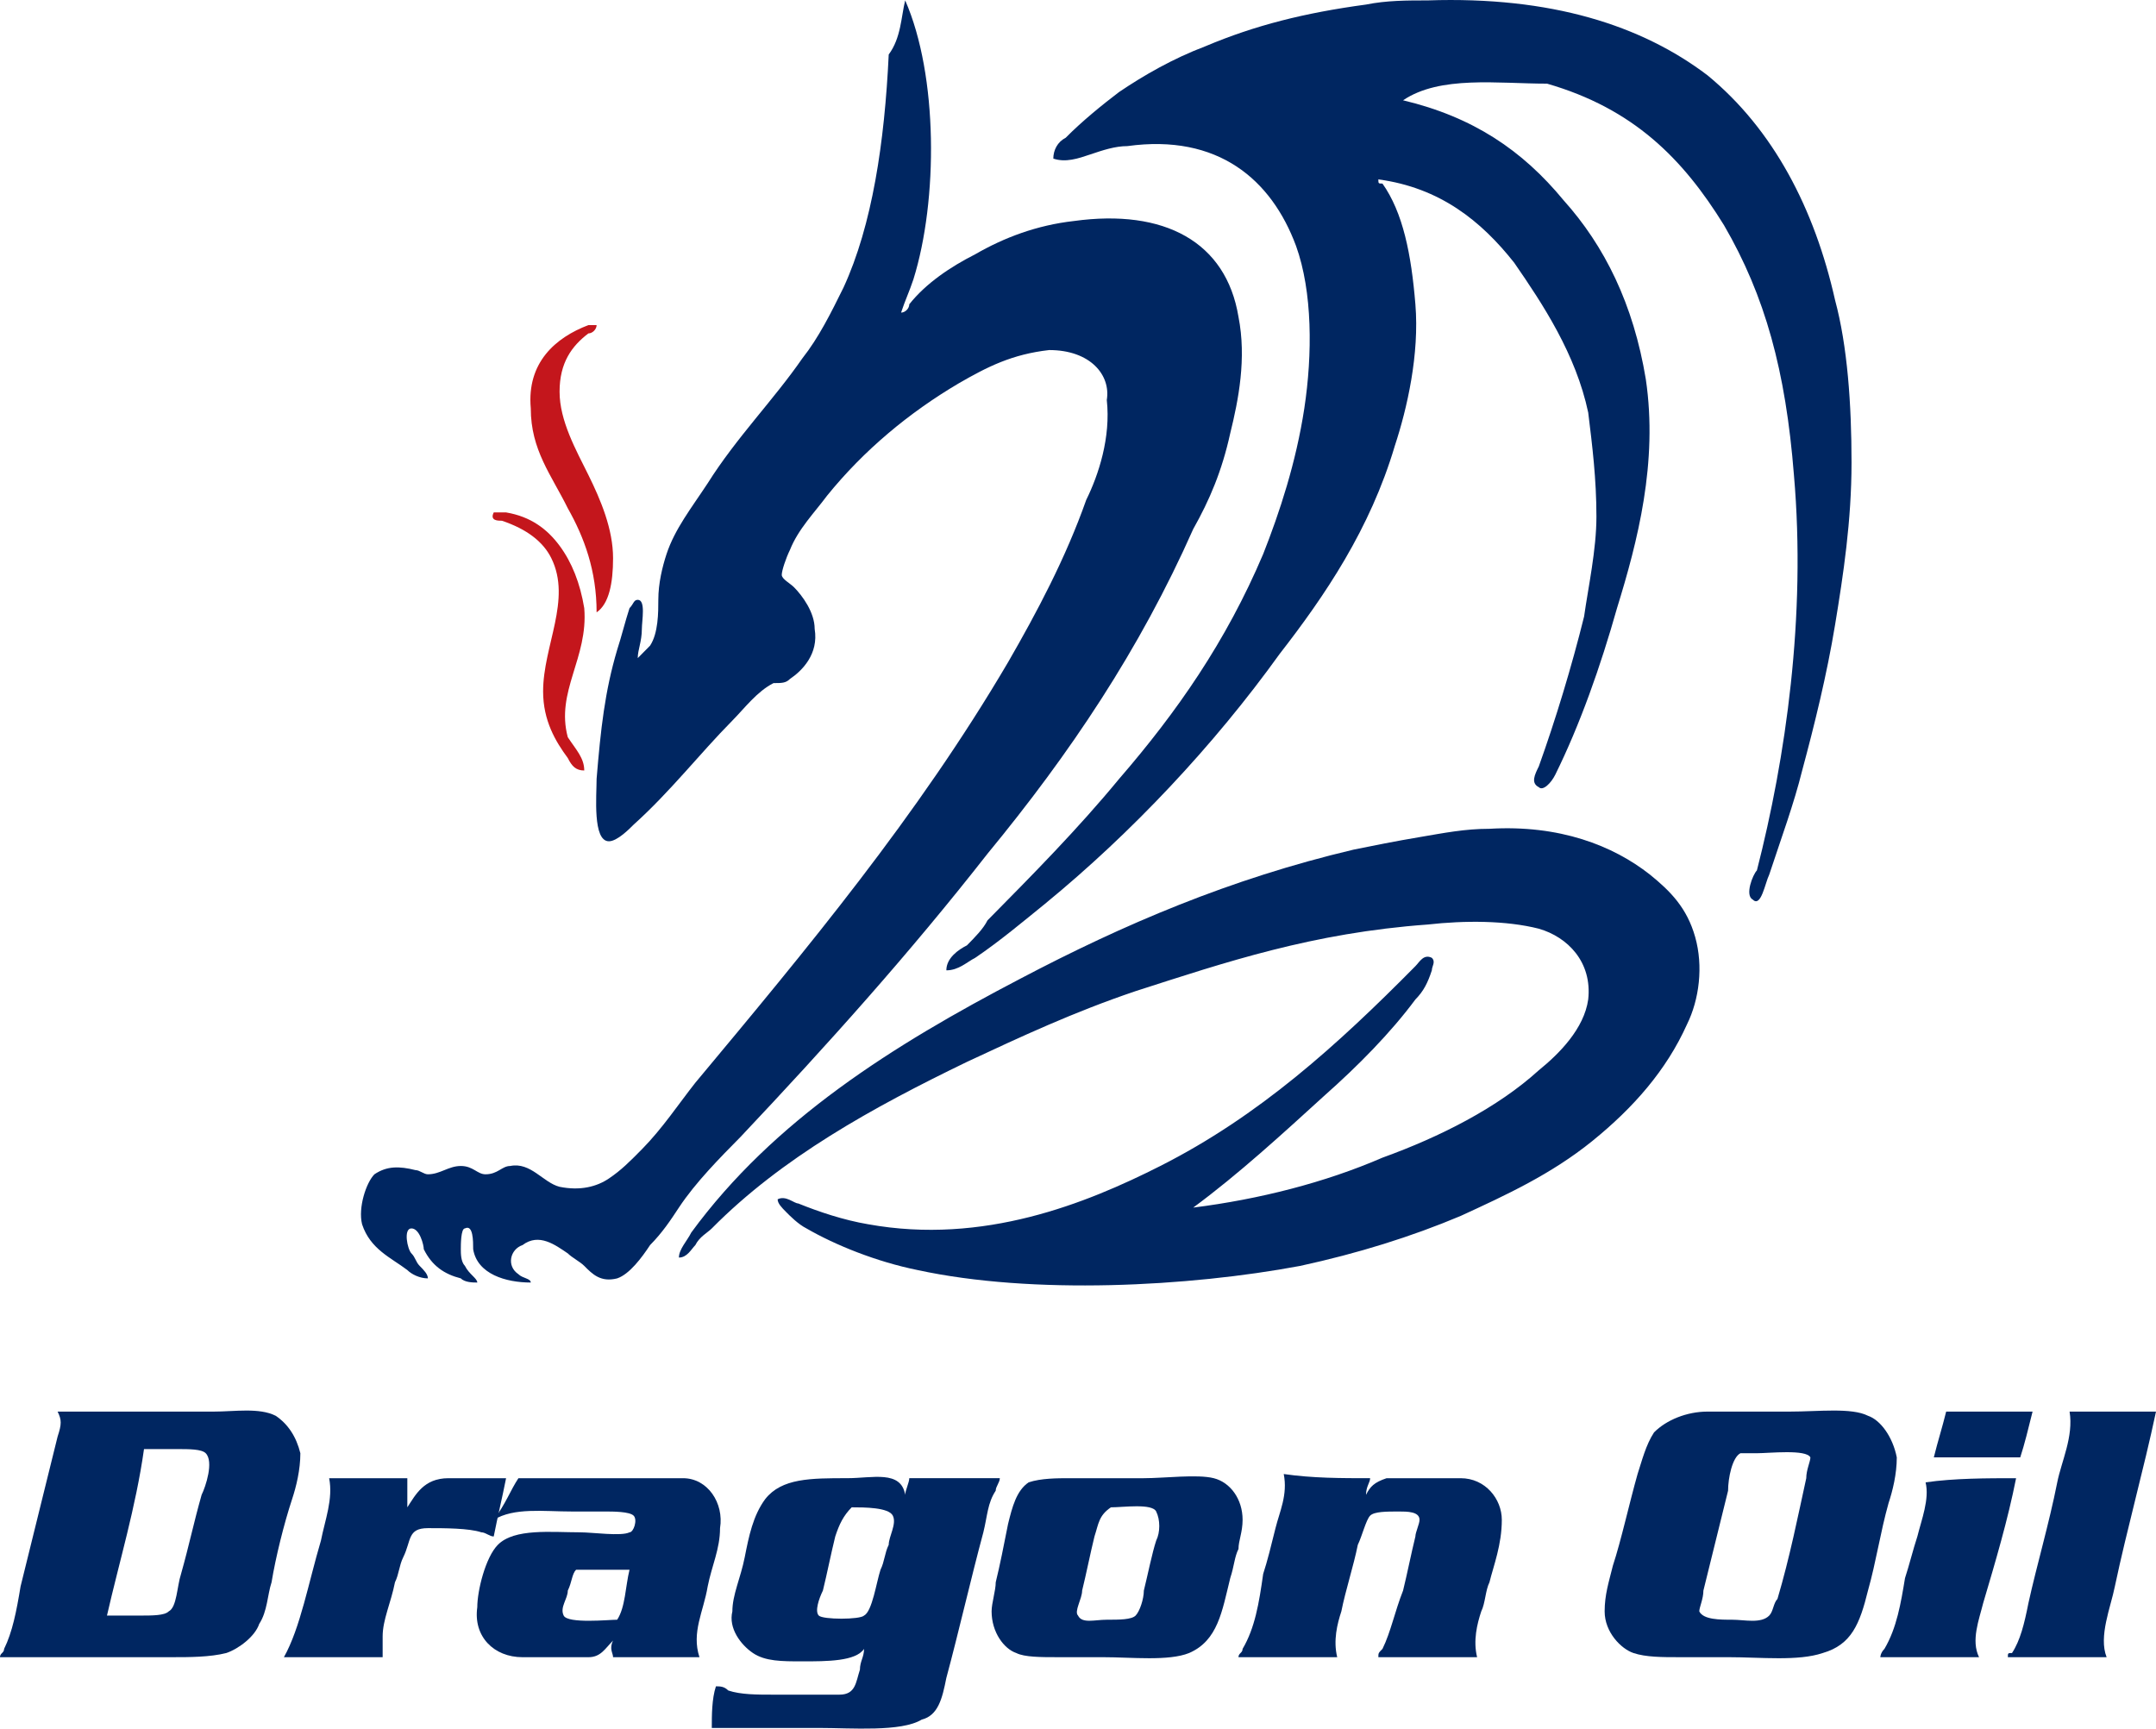<svg width="96" height="77" viewBox="0 0 96 77" fill="none" xmlns="http://www.w3.org/2000/svg">
<path fill-rule="evenodd" clip-rule="evenodd" d="M40.305 0.017C41.771 3.354 41.771 8.915 40.672 12.437C40.488 12.993 40.305 13.364 40.122 13.92C40.305 13.92 40.488 13.735 40.488 13.549C41.221 12.622 42.32 11.881 43.42 11.325C44.702 10.583 46.168 10.027 47.817 9.842C51.847 9.286 54.595 10.769 55.145 14.105C55.511 15.959 55.145 17.813 54.778 19.296C54.412 20.964 53.862 22.262 53.13 23.559C50.748 28.935 47.633 33.569 43.969 38.018C40.488 42.467 36.824 46.545 32.977 50.623C32.061 51.55 30.962 52.662 30.229 53.774C29.862 54.331 29.496 54.887 28.946 55.443C28.58 55.999 28.03 56.74 27.481 56.926C26.748 57.111 26.381 56.74 26.015 56.37C25.832 56.184 25.465 55.999 25.282 55.813C24.733 55.443 24 54.887 23.267 55.443C22.717 55.628 22.534 56.37 23.084 56.74C23.267 56.926 23.633 56.926 23.633 57.111C22.534 57.111 21.252 56.74 21.069 55.628C21.069 55.257 21.069 54.516 20.702 54.701C20.519 54.701 20.519 55.443 20.519 55.628C20.519 55.813 20.519 56.184 20.702 56.37C20.885 56.74 21.252 56.926 21.252 57.111C21.069 57.111 20.702 57.111 20.519 56.926C19.786 56.74 19.236 56.37 18.87 55.628C18.87 55.443 18.687 54.701 18.32 54.701C17.954 54.701 18.137 55.628 18.32 55.813C18.504 55.999 18.504 56.184 18.687 56.37C18.87 56.555 19.053 56.74 19.053 56.926C18.687 56.926 18.32 56.74 18.137 56.555C17.404 55.999 16.488 55.628 16.122 54.516C15.939 53.774 16.305 52.662 16.672 52.291C17.221 51.921 17.771 51.921 18.504 52.106C18.687 52.106 18.87 52.291 19.053 52.291C19.603 52.291 19.969 51.921 20.519 51.921C21.069 51.921 21.252 52.291 21.618 52.291C22.168 52.291 22.351 51.921 22.717 51.921C23.633 51.735 24.183 52.662 24.916 52.848C25.832 53.033 26.565 52.848 27.114 52.477C27.664 52.106 28.03 51.735 28.58 51.179C29.496 50.252 30.229 49.14 30.962 48.213C35.908 42.282 40.855 36.35 44.885 29.491C46.168 27.267 47.45 24.857 48.366 22.262C48.916 21.149 49.465 19.481 49.282 17.813C49.465 16.701 48.549 15.588 46.717 15.588C45.069 15.774 43.969 16.33 42.687 17.071C40.488 18.369 38.473 20.037 36.824 22.076C36.275 22.818 35.542 23.559 35.175 24.486C34.992 24.857 34.809 25.413 34.809 25.598C34.809 25.784 35.175 25.969 35.359 26.154C35.725 26.525 36.275 27.267 36.275 28.008C36.458 29.12 35.725 29.862 35.175 30.233C34.992 30.418 34.809 30.418 34.443 30.418C33.71 30.789 33.16 31.53 32.611 32.086C31.145 33.569 29.862 35.237 28.214 36.721C28.03 36.906 27.481 37.462 27.114 37.462C26.381 37.462 26.565 35.423 26.565 34.681C26.748 32.457 26.931 30.789 27.481 28.935C27.664 28.379 27.847 27.637 28.03 27.081C28.214 26.896 28.214 26.71 28.397 26.71C28.763 26.71 28.58 27.637 28.58 28.008C28.58 28.564 28.397 28.935 28.397 29.306C28.58 29.12 28.763 28.935 28.946 28.75C29.313 28.194 29.313 27.267 29.313 26.71C29.313 25.969 29.496 25.228 29.679 24.672C30.046 23.559 30.779 22.632 31.511 21.52C32.794 19.481 34.443 17.813 35.725 15.959C36.458 15.032 37.008 13.92 37.557 12.808C38.84 10.027 39.389 6.32 39.572 2.427C40.122 1.686 40.122 0.759 40.305 0.017Z" fill="#002661"/>
<path fill-rule="evenodd" clip-rule="evenodd" d="M62.474 4.466C65.588 5.208 67.787 6.691 69.619 8.915C71.451 10.954 72.733 13.55 73.283 16.886C73.832 20.594 72.916 24.116 72 27.082C71.267 29.677 70.351 32.272 69.252 34.496C69.069 34.867 68.703 35.238 68.519 35.053C68.153 34.867 68.336 34.496 68.519 34.126C69.252 32.087 69.985 29.677 70.535 27.452C70.718 26.155 71.084 24.486 71.084 23.003C71.084 21.335 70.901 19.852 70.718 18.369C70.168 15.774 68.703 13.55 67.42 11.696C65.954 9.842 64.122 8.359 61.374 7.988C61.374 8.174 61.374 8.174 61.557 8.174C62.474 9.471 62.84 11.325 63.023 13.55C63.206 15.774 62.657 18.184 62.107 19.852C61.008 23.56 58.993 26.526 56.977 29.121C54.046 33.199 50.382 37.092 46.535 40.243C45.619 40.984 44.519 41.911 43.42 42.653C43.054 42.838 42.687 43.209 42.138 43.209C42.138 42.653 42.687 42.282 43.054 42.097C43.42 41.726 43.786 41.355 43.97 40.984C45.985 38.945 48 36.906 49.832 34.682C52.397 31.716 54.596 28.565 56.245 24.672C56.977 22.818 57.71 20.594 58.077 18.184C58.443 15.774 58.443 12.993 57.71 10.954C56.611 7.988 54.229 5.949 50.199 6.506C49.649 6.506 49.099 6.691 48.55 6.876C48 7.062 47.451 7.247 46.901 7.062C46.901 6.691 47.084 6.32 47.451 6.135C48.184 5.393 49.099 4.652 49.832 4.096C50.932 3.354 52.214 2.613 53.68 2.057C55.878 1.13 58.077 0.574 60.825 0.203C61.741 0.018 62.657 0.018 63.573 0.018C69.069 -0.168 73.1 1.13 76.031 3.354C78.962 5.764 80.794 9.286 81.71 13.364C82.26 15.403 82.443 17.998 82.443 20.594C82.443 23.189 82.077 25.599 81.71 27.823C81.344 30.048 80.794 32.272 80.245 34.311C79.878 35.794 79.329 37.277 78.779 38.945C78.596 39.316 78.412 40.428 78.046 40.058C77.68 39.872 78.046 38.945 78.229 38.76C79.512 33.755 80.428 27.452 79.878 21.15C79.512 16.515 78.596 13.179 76.764 10.028C74.932 7.062 72.733 4.837 68.886 3.725C66.687 3.725 64.122 3.354 62.474 4.466Z" fill="#002661"/>
<path fill-rule="evenodd" clip-rule="evenodd" d="M26.565 14.477C26.565 14.662 26.382 14.847 26.199 14.847C25.466 15.403 24.916 16.145 24.916 17.442C24.916 18.74 25.649 20.038 26.199 21.15C26.748 22.262 27.298 23.56 27.298 24.857C27.298 25.97 27.115 26.896 26.565 27.267C26.565 25.413 26.015 23.93 25.282 22.633C24.55 21.15 23.634 20.038 23.634 18.184C23.451 16.145 24.733 15.033 26.199 14.477C26.382 14.477 26.382 14.477 26.565 14.477Z" fill="#C4161C"/>
<path fill-rule="evenodd" clip-rule="evenodd" d="M26.015 34.31C25.649 34.31 25.465 34.125 25.282 33.755C24.733 33.013 24.183 32.086 24.183 30.789C24.183 28.75 25.465 26.711 24.549 24.857C24.183 24.115 23.45 23.559 22.351 23.189C22.168 23.189 21.801 23.189 21.985 22.818C21.985 22.818 22.351 22.818 22.534 22.818C23.633 23.003 24.366 23.559 24.916 24.301C25.465 25.042 25.832 25.969 26.015 27.081C26.198 29.306 24.733 30.789 25.282 32.828C25.649 33.384 26.015 33.754 26.015 34.31Z" fill="#C4161C"/>
<path fill-rule="evenodd" clip-rule="evenodd" d="M34.626 53.404C34.993 53.218 35.359 53.589 35.542 53.589C36.459 53.96 37.558 54.33 38.657 54.516C43.787 55.443 48.367 53.589 51.665 51.921C56.062 49.696 59.542 46.545 63.023 43.023C63.207 42.838 63.39 42.467 63.756 42.652C63.939 42.838 63.756 43.023 63.756 43.208C63.573 43.764 63.39 44.135 63.023 44.506C61.924 45.989 60.459 47.472 58.993 48.769C57.161 50.438 55.145 52.291 53.13 53.774C56.062 53.404 58.993 52.662 61.558 51.55C64.123 50.623 66.688 49.325 68.52 47.657C69.436 46.916 70.535 45.804 70.718 44.506C70.901 42.838 69.802 41.725 68.52 41.355C67.054 40.984 65.222 40.984 63.573 41.169C58.443 41.54 54.596 42.838 50.565 44.135C47.817 45.062 45.436 46.174 43.054 47.286C38.84 49.325 34.81 51.55 31.695 54.701C31.512 54.886 31.145 55.072 30.962 55.443C30.779 55.628 30.596 55.999 30.23 55.999C30.23 55.628 30.596 55.257 30.779 54.886C34.443 49.882 39.756 46.545 45.436 43.579C50.016 41.169 54.779 39.13 60.275 37.833C61.191 37.647 62.107 37.462 63.207 37.277C64.306 37.091 65.222 36.906 66.321 36.906C69.436 36.721 71.817 37.647 73.466 38.945C74.382 39.686 75.115 40.428 75.481 41.725C75.848 43.023 75.665 44.506 75.115 45.618C74.199 47.657 72.733 49.325 70.901 50.809C69.069 52.291 67.054 53.218 65.039 54.145C62.84 55.072 60.459 55.813 57.894 56.37C52.947 57.296 45.985 57.667 40.855 56.555C39.023 56.184 37.191 55.443 35.909 54.701C35.542 54.516 35.176 54.145 34.993 53.96C34.81 53.774 34.626 53.589 34.626 53.404Z" fill="#002661"/>
<path fill-rule="evenodd" clip-rule="evenodd" d="M2.565 62.858C4.947 62.858 7.145 62.858 9.527 62.858C10.443 62.858 11.542 62.673 12.275 63.044C12.824 63.414 13.191 63.971 13.374 64.712C13.374 65.453 13.191 66.195 13.008 66.751C12.641 67.863 12.275 69.346 12.092 70.458C11.908 71.014 11.908 71.755 11.542 72.312C11.359 72.868 10.626 73.424 10.076 73.609C9.344 73.794 8.427 73.794 7.695 73.794C5.13 73.794 2.382 73.794 0 73.794C0 73.609 0.183 73.609 0.183 73.424C0.55 72.682 0.733 71.755 0.916 70.643C1.282 69.16 1.649 67.678 2.015 66.195C2.198 65.453 2.382 64.712 2.565 63.971C2.748 63.414 2.748 63.229 2.565 62.858ZM4.763 71.941C5.313 71.941 5.679 71.941 6.229 71.941C6.779 71.941 7.328 71.941 7.511 71.755C7.878 71.57 7.878 70.643 8.061 70.087C8.427 68.79 8.611 67.863 8.977 66.566C9.16 66.195 9.527 65.083 9.16 64.712C8.977 64.527 8.427 64.527 7.878 64.527C7.328 64.527 6.779 64.527 6.412 64.527C6.046 67.122 5.313 69.531 4.763 71.941Z" fill="#002661"/>
<path fill-rule="evenodd" clip-rule="evenodd" d="M76.03 62.858C77.313 62.858 78.412 62.858 79.695 62.858C80.977 62.858 82.443 62.673 83.175 63.044C83.725 63.229 84.275 63.971 84.458 64.897C84.458 65.639 84.275 66.38 84.091 66.936C83.725 68.234 83.542 69.531 83.175 70.829C82.809 72.312 82.443 73.238 81.16 73.609C80.061 73.98 78.412 73.794 76.946 73.794C76.397 73.794 75.481 73.794 74.748 73.794C74.015 73.794 73.282 73.794 72.733 73.609C72.183 73.424 71.45 72.682 71.45 71.755C71.45 71.014 71.633 70.458 71.817 69.717C72.183 68.604 72.549 66.936 72.916 65.639C73.099 65.083 73.282 64.341 73.649 63.785C74.198 63.229 75.114 62.858 76.03 62.858ZM77.496 64.712C77.13 64.897 76.946 65.824 76.946 66.38C76.58 67.863 76.214 69.346 75.847 70.829C75.847 71.2 75.664 71.57 75.664 71.755C75.847 72.126 76.58 72.126 77.13 72.126C77.679 72.126 78.412 72.312 78.778 71.941C78.962 71.755 78.962 71.385 79.145 71.2C79.695 69.346 80.061 67.492 80.427 65.824C80.427 65.453 80.611 65.083 80.611 64.897C80.427 64.527 78.778 64.712 78.229 64.712C77.862 64.712 77.679 64.712 77.496 64.712Z" fill="#002661"/>
<path fill-rule="evenodd" clip-rule="evenodd" d="M86.657 62.858C87.939 62.858 89.222 62.858 90.504 62.858C90.321 63.599 90.138 64.341 89.955 64.897C88.672 64.897 87.39 64.897 86.107 64.897C86.291 64.155 86.474 63.599 86.657 62.858Z" fill="#002661"/>
<path fill-rule="evenodd" clip-rule="evenodd" d="M96 62.858C95.45 65.453 94.717 68.048 94.168 70.643C93.984 71.57 93.435 72.868 93.801 73.794C92.336 73.794 90.87 73.794 89.404 73.794C89.404 73.609 89.404 73.609 89.588 73.609C89.954 73.053 90.137 72.311 90.32 71.385C90.687 69.716 91.236 67.863 91.603 66.009C91.786 65.082 92.336 63.97 92.152 62.858C93.252 62.858 94.534 62.858 96 62.858Z" fill="#002661"/>
<path fill-rule="evenodd" clip-rule="evenodd" d="M18.137 65.824C18.137 66.195 18.137 66.751 18.137 67.121C18.503 66.565 18.87 65.824 19.969 65.824C20.702 65.824 21.618 65.824 22.534 65.824C22.351 66.751 22.167 67.492 21.984 68.419C21.801 68.419 21.618 68.234 21.434 68.234C20.885 68.048 19.786 68.048 19.053 68.048C18.137 68.048 18.32 68.604 17.954 69.346C17.77 69.717 17.77 70.087 17.587 70.458C17.404 71.385 17.038 72.126 17.038 72.868C17.038 73.239 17.038 73.424 17.038 73.795C15.572 73.795 14.106 73.795 12.641 73.795C13.373 72.497 13.74 70.458 14.29 68.604C14.473 67.677 14.839 66.751 14.656 65.824C15.755 65.824 16.854 65.824 18.137 65.824Z" fill="#002661"/>
<path fill-rule="evenodd" clip-rule="evenodd" d="M23.084 65.824C24.183 65.824 25.466 65.824 26.748 65.824C28.03 65.824 29.313 65.824 30.412 65.824C31.511 65.824 32.244 66.936 32.061 68.048C32.061 68.975 31.695 69.717 31.511 70.644C31.328 71.756 30.779 72.683 31.145 73.795C29.863 73.795 28.58 73.795 27.298 73.795C27.298 73.609 27.114 73.424 27.298 73.053C26.931 73.424 26.748 73.795 26.198 73.795C25.832 73.795 25.282 73.795 24.733 73.795C24.183 73.795 23.634 73.795 23.267 73.795C21.985 73.795 21.069 72.868 21.252 71.57C21.252 70.829 21.618 69.346 22.168 68.79C22.901 68.048 24.55 68.234 25.832 68.234C26.382 68.234 27.664 68.419 28.03 68.234C28.214 68.234 28.397 67.677 28.214 67.492C28.03 67.307 27.298 67.307 26.931 67.307C26.382 67.307 26.015 67.307 25.466 67.307C24.183 67.307 22.901 67.121 21.985 67.677C22.534 66.936 22.718 66.38 23.084 65.824ZM26.748 69.902C26.382 69.902 25.832 69.902 25.649 69.902C25.466 70.087 25.466 70.458 25.282 70.829C25.282 71.2 24.916 71.57 25.099 71.941C25.282 72.312 27.114 72.126 27.481 72.126C27.847 71.57 27.847 70.644 28.03 69.902C27.664 69.902 27.114 69.902 26.748 69.902Z" fill="#002661"/>
<path fill-rule="evenodd" clip-rule="evenodd" d="M40.305 66.565C40.305 66.38 40.488 66.009 40.488 65.823C41.771 65.823 43.236 65.823 44.519 65.823C44.519 66.009 44.336 66.194 44.336 66.38C43.969 66.936 43.969 67.492 43.786 68.233C43.236 70.272 42.687 72.682 42.137 74.721C41.954 75.648 41.771 76.389 41.038 76.575C40.122 77.131 37.923 76.945 36.458 76.945C34.809 76.945 33.16 76.945 31.694 76.945C31.694 76.389 31.694 75.648 31.878 75.092C32.061 75.092 32.244 75.092 32.427 75.277C32.977 75.463 33.71 75.463 34.442 75.463C35.542 75.463 36.641 75.463 37.374 75.463C38.106 75.463 38.106 74.906 38.29 74.35C38.29 73.98 38.473 73.794 38.473 73.424C38.106 73.98 36.824 73.98 35.725 73.98C34.809 73.98 34.076 73.98 33.526 73.609C32.977 73.238 32.427 72.497 32.61 71.755C32.61 71.014 32.977 70.272 33.16 69.345C33.343 68.419 33.526 67.492 34.076 66.75C34.809 65.823 36.091 65.823 37.74 65.823C38.839 65.823 40.122 65.453 40.305 66.565ZM37.191 68.419C37.007 69.16 36.824 70.087 36.641 70.828C36.458 71.199 36.275 71.755 36.458 71.941C36.641 72.126 38.29 72.126 38.473 71.941C38.839 71.755 39.023 70.458 39.206 69.901C39.389 69.531 39.389 69.16 39.572 68.789C39.572 68.419 39.939 67.862 39.755 67.492C39.572 67.121 38.473 67.121 37.923 67.121C37.557 67.492 37.374 67.862 37.191 68.419Z" fill="#002661"/>
<path fill-rule="evenodd" clip-rule="evenodd" d="M47.634 65.824C48.733 65.824 49.833 65.824 50.932 65.824C51.848 65.824 53.314 65.638 54.046 65.824C54.779 66.009 55.329 66.75 55.329 67.677C55.329 68.233 55.146 68.604 55.146 68.975C54.962 69.345 54.962 69.716 54.779 70.272C54.413 71.755 54.23 73.053 52.947 73.609C52.031 73.979 50.382 73.794 49.1 73.794C48.367 73.794 47.817 73.794 47.085 73.794C46.352 73.794 45.619 73.794 45.253 73.609C44.703 73.423 44.153 72.682 44.153 71.755C44.153 71.384 44.337 70.828 44.337 70.457C44.52 69.716 44.703 68.789 44.886 67.862C45.069 67.121 45.253 66.38 45.802 66.009C46.352 65.824 47.085 65.824 47.634 65.824ZM48.733 68.419C48.55 69.16 48.367 70.087 48.184 70.828C48.184 71.199 47.817 71.755 48.001 71.94C48.184 72.311 48.733 72.126 49.283 72.126C49.833 72.126 50.382 72.126 50.566 71.94C50.749 71.755 50.932 71.199 50.932 70.828C51.115 70.087 51.298 69.16 51.481 68.604C51.665 68.233 51.665 67.677 51.481 67.306C51.298 66.936 50.016 67.121 49.466 67.121C48.917 67.492 48.917 67.862 48.733 68.419Z" fill="#002661"/>
<path fill-rule="evenodd" clip-rule="evenodd" d="M61.008 65.824C61.008 66.009 60.825 66.194 60.825 66.565C61.008 66.194 61.191 66.009 61.741 65.824C62.291 65.824 62.84 65.824 63.39 65.824C63.939 65.824 64.672 65.824 65.039 65.824C66.138 65.824 66.871 66.751 66.871 67.677C66.871 68.79 66.504 69.717 66.321 70.458C66.138 70.829 66.138 71.385 65.955 71.756C65.771 72.312 65.588 73.053 65.771 73.795C64.306 73.795 62.84 73.795 61.374 73.795C61.374 73.609 61.374 73.609 61.558 73.424C61.924 72.683 62.107 71.756 62.474 70.829C62.657 70.087 62.84 69.16 63.023 68.419C63.023 68.234 63.207 67.863 63.207 67.677C63.207 67.307 62.657 67.307 62.291 67.307C61.741 67.307 61.191 67.307 61.008 67.492C60.825 67.677 60.642 68.419 60.459 68.79C60.275 69.716 59.909 70.829 59.726 71.756C59.542 72.312 59.359 73.053 59.542 73.795C58.077 73.795 56.611 73.795 55.145 73.795C55.145 73.609 55.329 73.609 55.329 73.424C55.878 72.497 56.062 71.385 56.245 70.087C56.428 69.531 56.611 68.79 56.794 68.048C56.978 67.307 57.344 66.565 57.161 65.638C58.443 65.824 59.726 65.824 61.008 65.824Z" fill="#002661"/>
<path fill-rule="evenodd" clip-rule="evenodd" d="M89.77 65.824C89.404 67.677 88.854 69.531 88.305 71.385C88.121 72.126 87.755 73.053 88.121 73.795C86.656 73.795 85.19 73.795 83.725 73.795C83.725 73.795 83.725 73.609 83.908 73.424C84.457 72.497 84.641 71.385 84.824 70.273C85.007 69.717 85.19 68.975 85.374 68.419C85.557 67.677 85.923 66.751 85.74 66.009C87.022 65.824 88.488 65.824 89.77 65.824Z" fill="#002661"/>
</svg>
